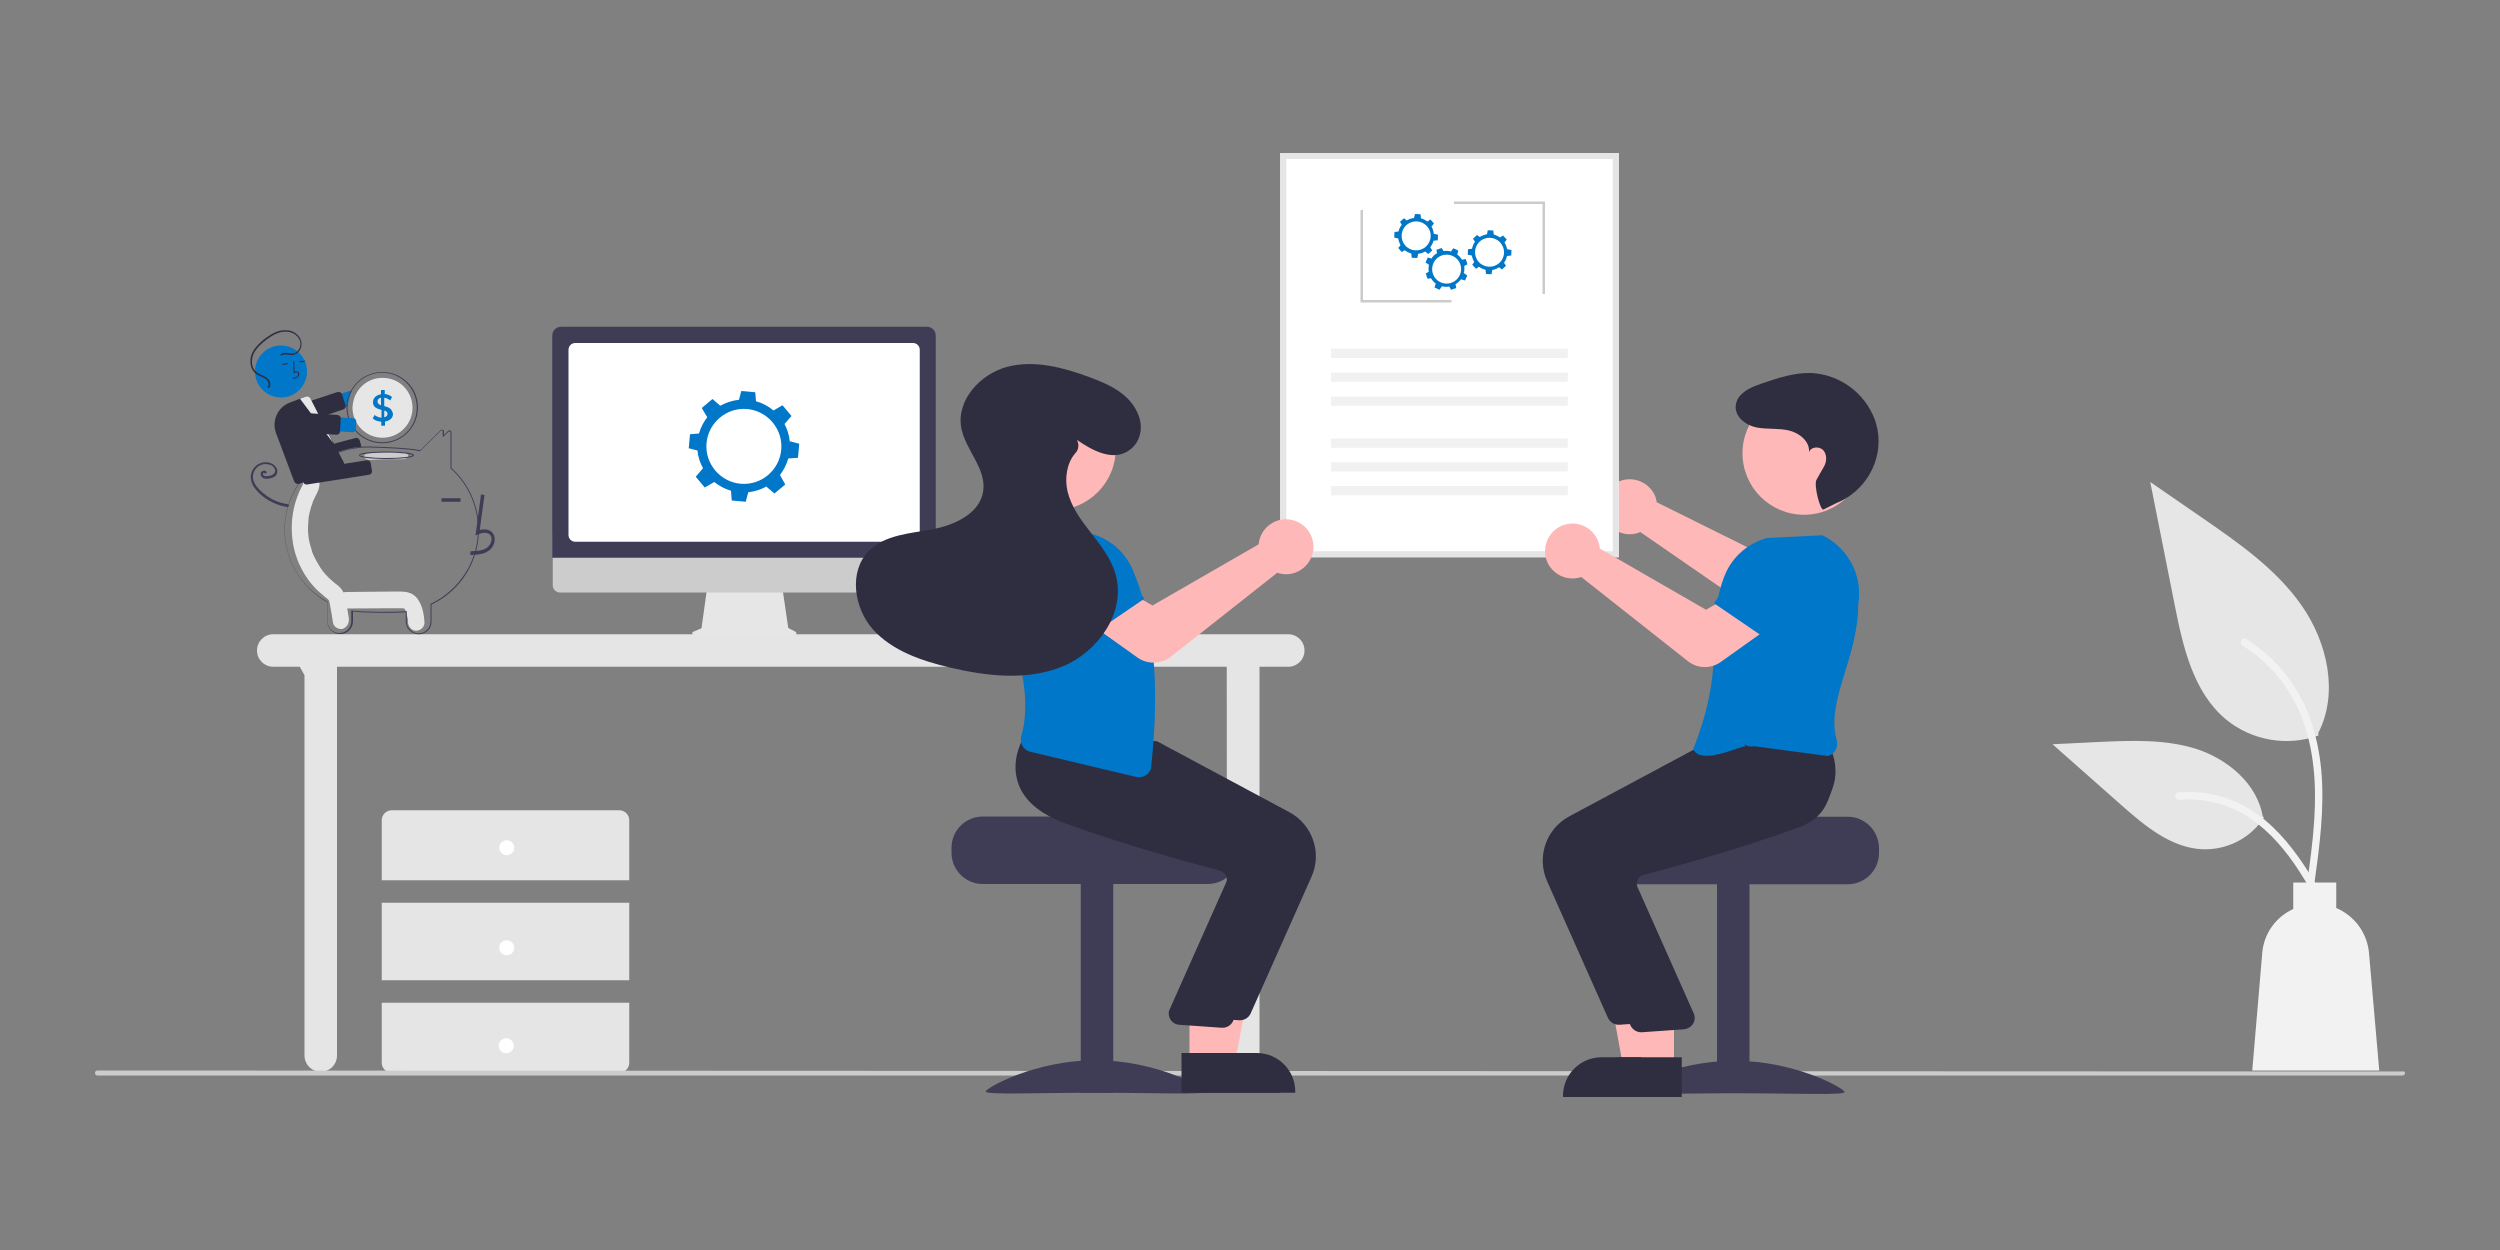 <?xml version="1.0" encoding="utf-8"?>
<!-- Generator: Adobe Illustrator 25.2.1, SVG Export Plug-In . SVG Version: 6.00 Build 0)  -->
<svg version="1.1" id="bf6f8f29-0b46-46f8-b60a-c2bb8f1c26a6"
	 xmlns="http://www.w3.org/2000/svg" xmlns:xlink="http://www.w3.org/1999/xlink" x="0px" y="0px" viewBox="0 0 1000 500"
	 style="enable-background:new 0 0 1000 500;" xml:space="preserve">
<rect x="0" y="0" width="1000" height="500" fill="#808080" stroke="none"/>
<style type="text/css">
	.st0{fill:#FFB8B8;}
	.st1{fill:#E5E5E5;}
	.st2{fill:#FFFFFF;}
	.st3{fill:#E6E6E6;}
	.st4{fill:#F2F2F2;}
	.st5{fill:#CCCCCC;}
	.st6{fill:#3F3D56;}
	.st7{fill:#F1F1F1;}
	.st8{fill:#CBCBCB;}
	.st9{fill:#0077C8;}
	.st10{fill:#2F2E41;}
</style>
<g>
	<path class="st0" d="M647.5,192.6c5.6-2.4,12.1,0.2,14.5,5.7c0.2,0.4,0.3,0.8,0.4,1.2c0.1,0.5,0.2,0.9,0.3,1.4l43.9,21.8l10.2-6.7
		l12.7,14.6L714,243.1c-3.8,3.1-9.2,3.3-13.3,0.5l-44.6-30.8c-0.3,0.1-0.7,0.3-1,0.4c-5.8,1.8-12-1.5-13.7-7.3
		c-0.1-0.4-0.2-0.8-0.3-1.2c-0.1-0.4-0.1-0.9-0.2-1.3C640.7,198.7,643.3,194.4,647.5,192.6z"/>
	<path class="st1" d="M102.8,260.2c0,3.6,2.9,6.5,6.5,6.5h10.6l1.9,3.4v152.1c0,3.6,2.9,6.5,6.5,6.5s6.5-2.9,6.5-6.5V266.7h355.9
		l0.1,155.5c0,3.6,2.9,6.5,6.5,6.5s6.5-2.9,6.5-6.5V266.7h11.5c3.6,0,6.5-2.9,6.5-6.5s-2.9-6.5-6.5-6.5h-406
		C105.7,253.7,102.8,256.6,102.8,260.2z"/>
	<path class="st1" d="M251.7,352.1v-24c0-2.2-1.8-4-4-4h-91c-2.2,0-4,1.8-4,4v24H251.7z"/>
	<rect x="152.7" y="361.1" class="st1" width="99" height="31"/>
	<path class="st1" d="M152.7,401.1v24c0,2.2,1.8,4,4,4h91c2.2,0,4-1.8,4-4v-24H152.7z"/>
	<circle class="st2" cx="202.7" cy="339.1" r="3"/>
	<circle class="st2" cx="202.7" cy="379.1" r="3"/>
	<circle class="st2" cx="202.5" cy="418.3" r="3"/>
	<path class="st3" d="M927.4,294.2c-12.7,4.5-26.8,2-37.1-6.5c-13-10.9-17.1-28.9-20.4-45.6c-3.3-16.4-6.5-32.8-9.8-49.3l20.6,14.2
		c14.8,10.2,29.9,20.7,40.1,35.4c10.2,14.7,14.7,34.9,6.5,50.8"/>
	<path class="st4" d="M925.7,353.8c2.1-15.2,4.2-30.5,2.8-45.8c-1.3-13.6-5.4-26.9-13.9-37.8c-4.5-5.8-9.9-10.7-16.1-14.6
		c-1.6-1-3.1,1.5-1.5,2.6c10.7,6.8,19,16.7,23.6,28.5c5.1,13.1,6,27.3,5.1,41.2c-0.5,8.4-1.7,16.8-2.8,25.1c-0.2,0.8,0.3,1.6,1,1.8
		C924.6,355.1,925.4,354.6,925.7,353.8L925.7,353.8z"/>
	<path class="st3" d="M905.6,327c-5.4,8.3-14.8,13.1-24.7,12.7c-12.5-0.6-22.9-9.3-32.3-17.6L821,297.7l18.3-0.9
		c13.2-0.6,26.7-1.2,39.3,2.8c12.6,4.1,24.2,13.9,26.5,26.9"/>
	<path class="st4" d="M931.5,362.5c-10-17.7-21.6-37.4-42.4-43.7c-5.8-1.7-11.8-2.4-17.8-1.8c-1.9,0.2-1.4,3.1,0.5,2.9
		c10.1-0.8,20.1,1.8,28.4,7.5c8,5.5,14.3,13,19.5,21.1c3.2,4.9,6.1,10.1,9,15.2C929.8,365.4,932.5,364.2,931.5,362.5L931.5,362.5z"
		/>
	<path class="st4" d="M947.6,381.2c-0.7-8-5.8-14.9-13.1-18V353h-17.2v10.6c-7,3.2-11.8,9.9-12.4,17.6l-4,47h50.8L947.6,381.2z"/>
	<path class="st5" d="M38,429.2c0-0.6,0.4-1,1-1l922.4,0.4c0.6,0,0.6,0.1,0.6,0.6s-0.4,1-1,1H39C38.4,430.2,38,429.7,38,429.2z"/>
	<path class="st3" d="M277.3,252.7l3.3-1.4l2.3-16.5h30l2.4,16.4l2.9,1.5c0.3,0.2,0.5,0.6,0.3,0.9c-0.1,0.2-0.4,0.4-0.6,0.4h-40.3
		c-0.4,0-0.7-0.3-0.7-0.7C276.9,253,277,252.8,277.3,252.7z"/>
	<path class="st5" d="M221.1,234.1v-20.8h153.1v20.8c0,1.6-1.3,2.9-2.9,2.9H224C222.4,237,221.1,235.7,221.1,234.1z"/>
	<path class="st6" d="M220.9,134.2c0-1.9,1.6-3.5,3.5-3.5h146.4c1.9,0,3.5,1.6,3.5,3.5v88.9H220.9V134.2z"/>
	<path class="st2" d="M227.4,214v-74.1c0-1.5,1.2-2.7,2.7-2.7h135.1c1.5,0,2.7,1.2,2.7,2.7V214c0,1.5-1.2,2.7-2.7,2.7H230.1
		C228.6,216.7,227.4,215.5,227.4,214z"/>
	<path class="st2" d="M512.1,61.2h135.4v161.7H512.1V61.2z"/>
	<path class="st1" d="M512.1,61.2h135.4v161.7H512.1V61.2z M645.1,63.6H514.5v156.9h130.6V63.6z"/>
	<rect x="532.4" y="139.5" class="st7" width="94.7" height="3.7"/>
	<polygon class="st8" points="617,117.6 618,117.6 618,80.6 581.6,80.6 581.6,81.6 617,81.6 	"/>
	<polygon class="st8" points="544.2,121 580.6,121 580.6,120 545.2,120 545.2,84 544.2,84 	"/>
	<rect x="532.4" y="149" class="st7" width="94.7" height="3.7"/>
	<rect x="532.4" y="158.6" class="st7" width="94.7" height="3.7"/>
	<rect x="532.4" y="175.4" class="st7" width="94.7" height="3.7"/>
	<rect x="532.4" y="184.9" class="st7" width="94.7" height="3.7"/>
	<rect x="532.4" y="194.4" class="st7" width="94.7" height="3.7"/>
	<path class="st9" d="M572.6,90.6l1-1.2l-1.4-1.6l-1.3,0.8c-0.7-0.6-1.6-1-2.5-1.3l-0.2-1.6l-2.2-0.1l-0.4,1.6c-1,0.1-2,0.4-2.9,1
		l-1.1-0.9l-1.6,1.4l0.7,1.2c-0.6,0.8-1.1,1.7-1.3,2.7l-1.6,0.2l-0.1,2.2l1.6,0.4c0.1,0.9,0.5,1.8,0.9,2.7l-0.9,1.1l1.4,1.6l1.2-0.7
		c0.8,0.6,1.6,1,2.6,1.3l0.2,1.7l2.2,0.1l0.4-1.7c1-0.1,1.9-0.4,2.8-0.9l1.2,1l1.6-1.4l-0.8-1.3c0.6-0.8,1.1-1.7,1.3-2.6l1.7-0.2
		l0.1-2.2l-1.7-0.4C573.4,92.4,573.1,91.5,572.6,90.6z M570.3,98.7c-2.4,2.1-6.1,1.9-8.2-0.5c-2.1-2.4-1.9-6.1,0.5-8.2
		c2.4-2.1,6.1-1.9,8.2,0.5l0,0C573,92.9,572.7,96.5,570.3,98.7L570.3,98.7z"/>
	<path class="st9" d="M585.7,106.4l1.3-0.7l-0.7-2.1l-1.5,0.3c-0.5-0.8-1.1-1.5-1.9-2.1l0.4-1.6l-2-0.9l-0.9,1.3c-1-0.3-2-0.3-3-0.2
		l-0.7-1.2l-2.1,0.7l0.2,1.4c-0.9,0.5-1.7,1.2-2.2,2.1l-1.5-0.4l-0.9,2l1.4,0.9c-0.2,0.9-0.3,1.9-0.1,2.8l-1.2,0.7l0.7,2.1l1.4-0.2
		c0.5,0.8,1.1,1.6,1.9,2.1l-0.5,1.6l2,0.9l1-1.4c1,0.3,2,0.3,2.9,0.1l0.7,1.3l2.1-0.7l-0.3-1.5c0.9-0.5,1.6-1.2,2.2-2l1.6,0.5l0.9-2
		l-1.4-1C585.8,108.4,585.8,107.4,585.7,106.4z M580.6,113.1c-3,1.1-6.4-0.5-7.4-3.5c-1.1-3,0.5-6.4,3.5-7.4c3-1.1,6.4,0.5,7.4,3.5
		C585.2,108.7,583.6,112,580.6,113.1z"/>
	<path class="st9" d="M601.8,97l0.9-1.2l-1.5-1.6l-1.2,0.8c-0.8-0.6-1.6-0.9-2.5-1.2l-0.2-1.6l-2.2-0.1l-0.3,1.6
		c-1,0.2-2,0.5-2.9,1.1l-1.1-0.8l-1.6,1.5l0.8,1.2c-0.6,0.8-1,1.8-1.2,2.8l-1.6,0.2l-0.1,2.2l1.6,0.3c0.2,0.9,0.5,1.8,1,2.6
		l-0.8,1.1l1.5,1.6l1.2-0.8c0.8,0.6,1.7,1,2.6,1.2l0.2,1.7l2.2,0.1l0.3-1.7c1-0.2,1.9-0.5,2.7-1.1l1.2,0.9l1.6-1.5l-0.8-1.2
		c0.6-0.8,1-1.7,1.2-2.7l1.7-0.2l0.1-2.2l-1.7-0.3C602.7,98.8,602.3,97.8,601.8,97z M599.8,105.1c-2.3,2.2-6,2.1-8.2-0.2
		c-2.2-2.3-2.1-6,0.2-8.2s6-2.1,8.2,0.2S602.2,102.9,599.8,105.1z"/>
	<path class="st9" d="M315.3,183.4l3.9-0.3l0.5-5.6l-3.8-1c-0.2-2.4-1-4.8-2.1-6.9l2.8-3.2l-3.6-4.3l-3.6,2.1c-2-1.7-4.4-3-7-3.7
		l-0.3-3.6l-5.6-0.5l-0.9,3.5c-2.6,0.3-5.2,1.1-7.5,2.4l-3.1-2.7l-4.3,3.6l2.2,3.7c-1.5,1.9-2.6,4.1-3.3,6.5l-3.6,0.3l-0.5,5.6
		l3.5,0.9c0.2,2.5,1,4.9,2.2,7.1l-2.9,3.4l3.6,4.3l3.8-2.2c2,1.6,4.3,2.8,6.7,3.5l0.3,3.9l5.6,0.5l1-3.8c2.5-0.3,5-1,7.2-2.3
		l3.3,2.8l4.3-3.6L312,190C313.5,188,314.6,185.8,315.3,183.4z M296.3,193.5c-8.2-0.7-14.4-8-13.7-16.2c0.7-8.2,8-14.4,16.2-13.7
		c8.2,0.7,14.4,8,13.7,16.2v0C311.8,188.1,304.5,194.2,296.3,193.5z"/>
	<path class="st6" d="M739.1,326.7h-48c0,1.4-49.5,2.5-49.5,2.5c-0.8,0.6-1.5,1.3-2.1,2c-1.9,2.2-2.9,5.1-2.9,8v2
		c0,6.9,5.6,12.5,12.5,12.5h90c6.9,0,12.5-5.6,12.5-12.5v-2C751.5,332.3,746,326.7,739.1,326.7z"/>
	<rect x="686.8" y="353.2" class="st6" width="13" height="84"/>
	<path class="st6" d="M649.8,436.8c0,1.4,19.7,0.5,44,0.5s44,0.9,44-0.5s-19.7-12.5-44-12.5S649.8,435.4,649.8,436.8z"/>
	<polygon class="st0" points="661.6,426.9 649.3,426.9 643.5,395.1 661.6,395.1 	"/>
	<path class="st10" d="M664.7,438.8l-39.5,0v-0.5c0-8.5,6.9-15.4,15.4-15.4c0,0,0,0,0,0h0l24.1,0L664.7,438.8z"/>
	<path class="st10" d="M643.2,407.2l-24.4-54.8c-4.2-9.6-0.4-20.8,8.8-25.8l53-28.4l24.2-2.1l22.3-2l0.2,0.3c0.2,0.3,5,8.6,1.8,17.7
		c-2.5,6.9-8.9,12.3-19,16c-23.7,8.7-51.1,16.1-61.8,18.9c-1,0.2-1.8,0.9-2.2,1.8c-0.5,0.9-0.5,1.9-0.2,2.8l22.7,51
		c0.9,2.3-0.3,4.9-2.7,5.8c-0.4,0.1-0.7,0.2-1.1,0.3l-17,1.2c-0.1,0-0.3,0-0.4,0C645.6,409.9,644,408.8,643.2,407.2z"/>
	<polygon class="st0" points="669.6,426.9 657.3,426.9 651.5,395.1 669.6,395.1 	"/>
	<path class="st10" d="M672.7,438.8l-39.5,0v-0.5c0-8.5,6.9-15.4,15.4-15.4c0,0,0,0,0,0h0l24.1,0L672.7,438.8z"/>
	<path class="st10" d="M652.2,410.2l-24.4-54.8c-4.2-9.6-0.4-20.8,8.8-25.8l53-28.4l24.2-2.1l17.5-1.5l0-0.2c0.2,0.3,5,8.6,1.8,17.7
		c-2.5,6.9-3.9,12.3-14,16c-23.7,8.7-51.1,16.1-61.8,18.9c-1,0.2-1.8,0.9-2.2,1.8c-0.5,0.9-0.5,1.9-0.2,2.8l22.7,51
		c0.9,2.3-0.3,4.9-2.7,5.8c-0.4,0.1-0.7,0.2-1.1,0.3l-17,1.2c-0.1,0-0.3,0-0.4,0C654.6,412.9,653,411.8,652.2,410.2z"/>
	<path class="st9" d="M698.3,298.6c-1.2-0.8-18,8-21,1c14-35,4.4-50.1,12.9-70.2c3.1-7,9.2-12.2,16.6-14.2l22.2-1.1l0.1,0.1
		c10.3,5,16.1,16.3,14.2,27.6c-0.1,21.8-13.1,38.5-8.6,54.3c0.4,1.3,0.2,2.8-0.5,4c-0.7,1.2-1.8,2-3.1,2.3l-29.4-3.9
		c-1.4,0.3-2.9,0-4-0.8L698.3,298.6z"/>
	<circle class="st0" cx="721.6" cy="181.3" r="24.6"/>
	<path class="st0" d="M675.2,264.5l-42.7-33.7c-0.3,0.1-0.7,0.2-1,0.3c-3,0.7-6.3,0.1-8.8-1.7c-2.6-1.8-4.3-4.6-4.6-7.7
		c-0.7-6,3.6-11.5,9.6-12.2c5.6-0.7,10.7,3,12,8.4c0.1,0.5,0.2,1,0.2,1.5l42.5,24.5l10.6-6.1l11.7,15.3l-16.4,11.7
		C684.3,267.6,679,267.5,675.2,264.5z"/>
	<path class="st9" d="M709.9,257.9l-24.3-16.6l11.4-16.2c3.1-4.4,9-6,13.9-3.6l0,0c5,2.4,7.5,8,5.9,13.3L709.9,257.9z"/>
	<path class="st10" d="M729.4,203.8c-1.3,0.6-4-9.8-2.8-11.9c1.8-3.1,1.7-3.1,2.9-5.1s1.4-4.8-0.1-6.6s-5.1-1.6-5.8,0.7
		c0.4-4.3-3.8-7.7-8-8.7s-8.6-0.4-12.9-1.2c-4.9-1-10-5.1-8-10.5c0.3-0.9,0.8-1.7,1.5-2.4c2.3-2.5,5.4-3.6,8.5-4.7
		c6.4-2.2,13-4.4,19.8-4.2c11.4,0.6,21.4,7.9,25.4,18.6c0.5,1.3,0.8,2.7,1.1,4c2.3,12.5-4.9,24.9-16.8,29.6L729.4,203.8z"/>
	<path class="st6" d="M380.6,339.1v2c0,6.9,5.6,12.5,12.5,12.5h90c6.9,0,12.5-5.6,12.5-12.5v-2c0-2.9-1-5.8-2.9-8
		c-0.6-0.7-1.3-1.4-2.1-2c0,0-49.5-1.1-49.5-2.5h-48C386.2,326.6,380.6,332.2,380.6,339.1z"/>
	<rect x="432.3" y="353.1" class="st6" width="13" height="84"/>
	<path class="st6" d="M438.3,424.1c-24.3,0-44,11.1-44,12.5s19.7,0.5,44,0.5s44,0.9,44-0.5C482.3,435.3,462.6,424.1,438.3,424.1z"/>
	<polygon class="st0" points="481.8,393.4 499.9,393.4 494,425.2 481.8,425.2 	"/>
	<path class="st10" d="M478.6,421.2l24.1,0h0c8.5,0,15.4,6.9,15.4,15.4c0,0,0,0,0,0v0.5l-39.5,0L478.6,421.2z"/>
	<path class="st10" d="M496,408.1c-0.1,0-0.3,0-0.4,0l-17-1.2c-2.5-0.2-4.3-2.4-4.1-4.9c0-0.4,0.1-0.8,0.3-1.1l22.7-51
		c0.3-0.9,0.3-1.9-0.2-2.8c-0.5-0.9-1.3-1.5-2.2-1.8c-10.7-2.8-38.1-10.2-61.8-18.9c-10.2-3.7-16.6-9.1-19-16
		c-3.2-9.1,1.6-17.4,1.8-17.7l0.2-0.3l22.3,2l24.2,2.1l53,28.4c9.2,5,13.1,16.2,8.8,25.8l-24.4,54.8
		C499.4,407.1,497.8,408.1,496,408.1z"/>
	<polygon class="st0" points="475.8,393.4 493.9,393.4 488,425.2 475.8,425.2 	"/>
	<path class="st10" d="M472.6,421.2l24.1,0h0c8.5,0,15.4,6.9,15.4,15.4c0,0,0,0,0,0v0.5l-39.5,0L472.6,421.2z"/>
	<path class="st10" d="M489,411.1c-0.1,0-0.3,0-0.4,0l-17-1.2c-2.5-0.2-4.3-2.4-4.1-4.9c0-0.4,0.1-0.8,0.3-1.1l22.7-51
		c0.3-0.9,0.3-1.9-0.2-2.8c-0.5-0.9-1.3-1.5-2.2-1.8c-10.7-2.8-38.1-10.2-61.8-18.9c-10.2-3.7-16.6-9.1-19-16
		c-3.2-9.1,1.6-17.4,1.8-17.7l0.2-0.3l22.3,2l24.2,2.1l53,28.4c9.2,5,13.1,16.2,8.8,25.8l-24.4,54.8
		C492.4,410.1,490.8,411.1,489,411.1z"/>
	<path class="st9" d="M403.5,217.1c3.4-4.3,9.5-5.5,14.3-2.8l0,0c4.7,2.7,6.8,8.4,5,13.5l-6.7,18.7L388.5,236L403.5,217.1z"/>
	<path class="st9" d="M458.5,310c-1.2,0.8-2.6,1.1-4,0.8l-42.4-10.1c-1.3-0.3-2.4-1.1-3.1-2.3c-0.7-1.2-0.9-2.6-0.5-4
		c4.6-15.8-1.4-35.5-8.6-54.3c-1.9-11.3,3.9-22.5,14.2-27.6l0.1-0.1l22.2,1.1c7.4,1.9,13.5,7.2,16.6,14.2c8.6,20.1,11,45.8,7.5,78.7
		C460.5,307.8,459.7,309.1,458.5,310L458.5,310z"/>
	<circle class="st0" cx="421.7" cy="179.5" r="24.6"/>
	<path class="st0" d="M455.1,263.1l-16.4-11.7l11.7-15.3l10.6,6.1l42.5-24.5c0-0.5,0.1-1,0.2-1.5c1.4-5.9,7.3-9.6,13.2-8.2
		c5.9,1.4,9.6,7.3,8.2,13.2c-1.4,5.9-7.3,9.6-13.2,8.2c-0.4-0.1-0.7-0.2-1-0.3l-42.7,33.7C464.3,265.7,459,265.8,455.1,263.1z"/>
	<path class="st9" d="M426.5,233c-1.6-5.3,0.9-10.9,5.9-13.3l0,0c4.9-2.3,10.8-0.8,13.9,3.6l11.4,16.2l-24.3,16.6L426.5,233z"/>
	<path class="st10" d="M430.8,176c0.9,1.7,0.7,3.8-0.6,5.2c-3.5,3.9-4.4,10.1-3.2,15.3c1.5,6.3,5.5,11.7,9.5,16.8s8.1,10.4,9.8,16.7
		c4.1,14.8-6.9,30.6-21.1,36.5s-30.4,4-45.3,0.5c-11.3-2.7-22.9-6.6-30.7-15.2c-7.7-8.7-9.8-23.3-1.6-31.5
		c6.4-6.4,16.4-6.9,25.4-8.6s19.1-6.4,20.3-15.4c1.2-9-7.2-16.4-8.8-25.2c-2-11.1,7.7-21.6,18.5-24.4s22.4,0.3,32.9,4.2
		c8.1,3,16.6,6.9,19.7,15.7c1.7,4.9,0.4,10.5-3.9,13.5c-6.4,4.6-14.7,0.2-21-4.2L430.8,176z"/>
	<g>
		<path class="st3" d="M167.2,239.8c-1-1.5-2.5-2.5-4.2-2.9c-1.5-0.3-3.1-0.3-4.7-0.3l-19.9,0.2c-1.7,0-3.3,1.5-3.3,3.3
			c0.1,1.8,1.4,3.3,3.3,3.3c5.8,0,11.7-0.1,17.5-0.1c1.4,0,2.8,0,4.1,0c0.3,0,0.6,0,0.9,0c0.1,0,0.1,0,0.2,0c0,0,0,0,0,0
			c0.2,0,0.3,0.1,0.5,0.1c-0.1,0,0.1,0.1,0.2,0.1c0,0,0,0.1,0.1,0.1c0.1,0.1,0.2,0.4,0.2,0.4c0.2,0.6,0.4,1.3,0.6,1.9
			c0.4,1.4,0.5,1.7,0.5,3.1c0.1,1.7,1.5,3.3,3.3,3.3c1.7-0.1,3.3-1.4,3.3-3.3C169.6,245.8,169,242.4,167.2,239.8z"/>
		<path class="st3" d="M139.5,247.1c-0.4-2.3-0.7-4.5-1.1-6.8c-0.4-2.3-1.2-4.4-3-5.9c-0.5-0.4-1-0.8-1.5-1.2
			c-0.2-0.1-0.3-0.3-0.5-0.4c0,0,0,0,0,0c0,0,0,0-0.1-0.1c-0.7-0.6-1.5-1.3-2.2-2c-0.6-0.6-1.2-1.3-1.7-1.9
			c-0.1-0.2-0.3-0.3-0.4-0.5c0,0-0.1-0.2-0.2-0.3c-0.1-0.1-0.2-0.3-0.2-0.3c-0.2-0.2-0.3-0.4-0.5-0.7c-1-1.6-1.9-3.2-2.7-4.9
			c-0.1-0.2-0.1-0.3-0.2-0.5c0-0.1,0-0.1-0.1-0.2c-0.2-0.4-0.3-0.8-0.4-1.3c-0.3-0.9-0.5-1.8-0.8-2.7c-0.1-0.5-0.2-0.9-0.3-1.4
			c0-0.2-0.1-0.5-0.1-0.7c0,0,0-0.3-0.1-0.4c0-0.1,0-0.4,0-0.4c0-0.2,0-0.5-0.1-0.7c0-0.5-0.1-1.1-0.1-1.6c0-1,0-1.9,0.1-2.9
			c0-0.5,0.1-1.1,0.1-1.6c0,0,0-0.1,0-0.1c0,0,0-0.1,0-0.1c0-0.3,0.1-0.6,0.1-0.9c0.2-1.1,0.5-2.2,0.8-3.3c0.1-0.5,0.3-1,0.5-1.5
			c0.1-0.2,0.2-0.5,0.2-0.7c0,0,0.2-0.6,0.2-0.6c1-2.3,2.6-4.4,2.6-7c0-1.8-1.5-3.5-3.3-3.4c-1.8,0.1-3.3,1.6-3.3,3.4
			c0,0,0,0.1,0,0.1c0,0.1,0,0.1,0,0.1c-0.2,0.4-0.4,0.8-0.6,1.2c-0.6,1.1-1.1,2.2-1.5,3.4c-0.8,1.9-1.3,3.8-1.7,5.8
			c-0.9,4.4-0.9,8.9-0.2,13.3c1.3,7.7,5.4,15.1,11.2,20c0.5,0.4,1,0.8,1.5,1.3c0.2,0.2,0.4,0.3,0.7,0.5c0.1,0.1,0.5,0.4,0.3,0.3
			c0.4,0.3,0.6,0.5,0.7,0.8c0,0.1,0,0.1,0.1,0.2c0.1,0.3,0.1,0.6,0.2,0.9c0.5,2.5,0.9,5.1,1.3,7.7c0.3,1.8,2.5,2.9,4,2.4
			C139,250.7,139.8,249,139.5,247.1z"/>
		<path class="st6" d="M167.5,253.7c-2.9,0-5.2-2.3-5.2-5.1v-3.7c-3.9,0.4-17.2,0.3-21.1-0.3v3.9c0,2.9-2.4,5.2-5.2,5.1
			c-2.8,0-5.1-2.3-5.1-5.1v-7.6c-10.5-5.9-17.1-17-17.1-29c0-10.2,4.6-19.6,12.6-26c5.2-4.2,11.6-6.6,18.2-7.2
			c0.9-0.1,1.8-0.1,2.7-0.1c3.1,0,17.2,0.5,20.8,1.5l8.1-8c0.2-0.2,0.6-0.3,0.9-0.2c0.3,0.1,0.5,0.4,0.5,0.8v1.3l1.6-1.6
			c0.2-0.2,0.6-0.3,0.9-0.2c0.3,0.1,0.5,0.4,0.5,0.8v14.2c13.6,12.3,14.7,33.2,2.4,46.9c-2.9,3.2-6.5,5.9-10.4,7.7v6.8
			C172.7,251.4,170.4,253.7,167.5,253.7z M162.7,244.4v4.2c0,2.6,2.2,4.8,4.8,4.7c2.6,0,4.7-2.1,4.7-4.7v-7l0.1-0.1
			c5.5-2.6,10.2-6.7,13.6-11.9c8.8-13.5,6.4-31.4-5.6-42.2l-0.1-0.1V173c0-0.2-0.1-0.3-0.3-0.4c-0.2-0.1-0.4,0-0.5,0.1l-2.3,2.2
			v-2.3c0-0.2-0.1-0.3-0.3-0.4c-0.2-0.1-0.4,0-0.5,0.1l-8.3,8.2l-0.1,0c-3.3-1-17.6-1.5-20.8-1.5c-0.9,0-1.8,0-2.7,0.1
			c-6.6,0.5-12.8,3-18,7.1c-7.9,6.3-12.5,15.6-12.5,25.7c0,12,6.5,23,17,28.7l0.1,0.1v7.8c0,2.6,2.2,4.8,4.8,4.7
			c2.6,0,4.7-2.1,4.7-4.7v-4.3l0.2,0c3.4,0.6,17.9,0.7,21.4,0.3L162.7,244.4z"/>
		<path class="st9" d="M139.9,156.4l-22.6,6.8c-1.5,0.5-2.3,2-1.9,3.5c0.5,1.5,2,2.3,3.5,1.9l19.8-5.9l0.4-0.1
			c0.1-2.1,0.7-4.2,1.7-6.1c-0.1-0.1-0.3-0.1-0.4-0.1C140.2,156.3,140,156.3,139.9,156.4z"/>
		<path class="st10" d="M118.5,170c-0.6,0-1.2-0.4-1.4-1l-1.4-4.3c-0.2-0.7,0.2-1.6,0.9-1.8c0,0,0,0,0,0l18.4-6.1
			c0.7-0.2,1.6,0.2,1.8,0.9c0,0,0,0,0,0l1.4,4.3c0.2,0.7-0.1,1.5-0.9,1.8c0,0,0,0-0.1,0L119,170C118.8,170,118.7,170,118.5,170z"/>
		<path class="st6" d="M152.9,148.8c-7.7,0-14,6.1-14.3,13.8c0,0.1,0,0.3,0,0.4c0,7.9,6.4,14.3,14.3,14.3c7.9,0,14.3-6.4,14.3-14.3
			S160.8,148.8,152.9,148.8L152.9,148.8L152.9,148.8z M152.9,176.9c-7.7,0-13.9-6.2-13.9-13.9c0-0.2,0-0.4,0-0.6
			c0.3-7.6,6.8-13.6,14.4-13.3c7.6,0.3,13.6,6.8,13.3,14.4C166.5,171.1,160.4,176.9,152.9,176.9L152.9,176.9z"/>
		<path class="st3" d="M165,163.1c0,6.6-5.4,12-12,12s-12-5.4-12-12c0-0.4,0-0.8,0.1-1.1c0.6-6.6,6.5-11.5,13.1-10.8
			C160.3,151.7,165,156.9,165,163.1z"/>
		<path class="st9" d="M156.5,163.9c-0.3-0.4-0.7-0.7-1.1-0.9c-0.5-0.2-1.1-0.4-1.7-0.6v-3.3c0.9,0.1,1.7,0.5,2.4,1.1l0.7-1.4
			c-0.4-0.3-0.8-0.6-1.3-0.8c-0.5-0.2-1.1-0.4-1.6-0.4V156h-1.5v1.7c-0.6,0.1-1.2,0.3-1.7,0.6c-0.5,0.3-0.9,0.7-1.1,1.1
			c-0.3,0.4-0.4,1-0.4,1.5c0,0.6,0.1,1.1,0.5,1.6c0.3,0.4,0.7,0.7,1.2,0.9c0.6,0.2,1.1,0.4,1.7,0.6v3.1c-1-0.1-2-0.5-2.8-1.1
			l-0.7,1.4c0.5,0.4,1,0.7,1.5,0.9c0.6,0.2,1.2,0.3,1.9,0.4v1.6h1.5v-1.7c0.9-0.1,1.7-0.5,2.3-1c0.6-0.5,0.9-1.3,0.9-2.1
			C157,164.9,156.8,164.3,156.5,163.9z M152.4,162.1c-0.4-0.1-0.7-0.3-1-0.6c-0.2-0.2-0.4-0.5-0.4-0.9c0-0.4,0.1-0.7,0.4-1
			c0.3-0.3,0.6-0.5,1-0.5V162.1z M154.7,166.4c-0.3,0.3-0.6,0.4-1,0.5v-2.7c0.4,0.1,0.7,0.3,1,0.5c0.2,0.2,0.3,0.5,0.3,0.8
			C155,165.8,154.9,166.2,154.7,166.4L154.7,166.4z"/>
		<path class="st10" d="M119.2,187.3c-0.6,0-1.2-0.4-1.4-1.1l-0.8-2.9c-0.2-0.8,0.3-1.5,1-1.7l24.2-6.4c0.8-0.2,1.5,0.3,1.7,1
			l0.7,2.5l-0.1,0c-6.2,0.5-12.2,2.7-17.1,6.5l0,0l-7.8,2.1C119.4,187.3,119.3,187.3,119.2,187.3z"/>
		<path class="st6" d="M115.2,201.7c-2.8-0.4-5.6-1.4-8-3c-1.2-0.8-2.3-1.7-3.3-2.7c-1-1-1.9-2.1-2.4-3.5c-0.5-1.2-0.4-2.6,0.1-3.8
			c0.5-1.2,1.5-2.2,2.7-2.7c1.2-0.5,2.7-0.5,3.9,0c0.6,0.2,1.1,0.6,1.4,1.1c0.2,0.2,0.3,0.5,0.4,0.8c0.1,0.2,0.1,0.5,0,0.8
			c-0.1,0.5-0.5,0.9-1,1.2c-0.5,0.3-1.1,0.4-1.7,0.5c-0.6,0.1-1.4,0.2-1.9-0.3c-0.1-0.1-0.2-0.2-0.2-0.3c0-0.1,0-0.2,0-0.3
			c0,0,0-0.1,0-0.1c0,0,0,0.1,0,0c0,0,0-0.1,0-0.1c0,0,0,0.1,0,0c0.1-0.1,0.1-0.1,0.2-0.1c0,0,0.1,0,0.1,0c0.1,0-0.1,0,0,0
			c0,0,0.1,0,0.1,0c0.1,0-0.1,0,0,0c0,0,0.1,0,0.1,0c0.1,0,0,0,0,0c0,0.1,0-0.1,0,0c0,0,0.1,0.1,0.1,0.1c0.2,0.2,0.5,0.2,0.7,0
			c0.2-0.2,0.2-0.5,0-0.7c-0.5-0.6-1.4-0.4-1.9,0.1c-0.6,0.6-0.4,1.6,0.2,2.2c0.7,0.6,1.6,0.7,2.5,0.6c0.7-0.1,1.4-0.3,2.1-0.6
			c0.7-0.3,1.2-0.9,1.4-1.5c0.2-0.7,0.2-1.5-0.2-2.2c-0.8-1.4-2.3-2.2-3.9-2.3c-1.6-0.1-3.2,0.4-4.4,1.5c-1.2,1.1-1.9,2.5-2,4.1
			c-0.1,1.6,0.5,3.2,1.4,4.5c1,1.3,2.1,2.5,3.4,3.5c2.5,2,5.5,3.4,8.7,4.1c0.4,0.1,0.8,0.1,1.1,0.2c0.3,0.1,0.5-0.1,0.6-0.3
			C115.6,202,115.4,201.7,115.2,201.7L115.2,201.7z"/>
		<path class="st5" d="M160.7,180.9c-4.2-0.1-8.3,0-12.5,0.3c-1.4,0.1-2.6,0.6-2.6,1.4c0,0.7,1.2,1.5,2.6,1.4
			c4.1-0.3,8.3-0.4,12.5-0.3C164.1,183.8,164.1,180.9,160.7,180.9z"/>
		<path class="st6" d="M154.6,183.6c-0.5,0-11,0-11-1.5c0-1.5,10.6-1.5,11-1.5s11,0,11,1.5C165.6,183.6,155,183.6,154.6,183.6z
			 M143.9,182.1c0.3,0.4,4.2,1.1,10.6,1.1s10.3-0.6,10.6-1.1c-0.3-0.4-4.2-1.1-10.6-1.1S144.2,181.7,143.9,182.1L143.9,182.1z"/>
		<path class="st6" d="M188.1,222c2.3-0.1,5.3-0.1,7.5-1.8c1.4-1,2.2-2.6,2.3-4.3c0-1.3-0.4-2.4-1.3-3.2c-1.2-1-2.9-1.2-4.7-0.7
			l1.9-14l-1.4-0.2l-2.2,16.4l1.2-0.5c1.4-0.6,3.2-0.9,4.4,0c0.6,0.5,0.9,1.3,0.8,2.1c-0.1,1.3-0.7,2.4-1.7,3.2
			c-1.7,1.3-4.1,1.4-6.7,1.5L188.1,222z"/>
		<rect x="176.6" y="199.3" class="st6" width="7.6" height="1.4"/>
		<path class="st10" d="M122.6,193.8c-0.7,0-1.3-0.5-1.4-1.2l-0.5-3c-0.1-0.8,0.4-1.5,1.2-1.6l24.8-3.9c0.8-0.1,1.5,0.4,1.6,1.2
			l0.5,3c0.1,0.8-0.4,1.5-1.2,1.6l-24.8,3.9C122.8,193.8,122.7,193.8,122.6,193.8z"/>
		<circle class="st9" cx="112.4" cy="148.6" r="10.4"/>
		<path class="st10" d="M118.3,151.3c0.3-0.1,0.6-0.3,0.9-0.5c0.3-0.4,0.5-0.8,0.5-1.3c0-0.3-0.2-0.7-0.5-0.8
			c-0.4-0.2-0.9-0.2-1.4,0l-0.1-4.1l-0.4,0l0.1,4.8l0.3-0.2c0.4-0.2,0.9-0.4,1.2-0.2c0.2,0.1,0.3,0.3,0.3,0.5c0,0.4-0.1,0.7-0.3,1
			c-0.4,0.4-1.1,0.6-1.8,0.7l0.1,0.4C117.5,151.5,117.9,151.4,118.3,151.3z"/>
		
			<rect x="119.7" y="144.4" transform="matrix(0.989 -0.15 0.15 0.989 -20.287 19.722)" class="st10" width="2.2" height="0.4"/>
		
			<rect x="112.9" y="145.4" transform="matrix(0.989 -0.15 0.15 0.989 -20.52 18.708)" class="st10" width="2.2" height="0.4"/>
		<path class="st10" d="M119.3,193.6c-0.8,0-1.5-0.5-1.7-1.2l-7.2-19.2c-1.8-4.9,0.7-10.4,5.6-12.2l5.8-2.2c0.5-0.2,1-0.2,1.4,0
			c0.4,0.2,0.8,0.6,1,1l13.3,25.1c0.4,0.9-0.1,2-1.1,2.4c0,0,0,0,0,0l-16.4,6.1C119.7,193.6,119.5,193.6,119.3,193.6z"/>
		<path class="st3" d="M120,159.5l13.2,17.6l-8.9-17.4c-0.3-0.9-1.3-1.3-2.1-1c0,0,0,0,0,0L120,159.5z"/>
		<path class="st9" d="M140.9,172.9l-23.5-1.5c-1.6-0.1-2.7-1.4-2.6-3c0.1-1.6,1.4-2.7,3-2.6c0,0,0,0,0,0l23.5,1.5
			c0.7,0,1.3,0.7,1.2,1.4c0,0,0,0,0,0l-0.2,3C142.2,172.4,141.6,173,140.9,172.9L140.9,172.9z"/>
		<path class="st10" d="M134.6,173.9C134.5,173.9,134.5,173.9,134.6,173.9L134.6,173.9l-19.4-1.2c-0.8-0.1-1.4-0.7-1.3-1.5
			c0,0,0,0,0,0l0.3-5.1c0.1-0.8,0.7-1.4,1.5-1.3c0,0,0,0,0,0l19.3,1.2c0.8,0.1,1.4,0.7,1.3,1.5l-0.3,5.1c0,0.6-0.4,1-0.9,1.2
			C134.9,173.8,134.7,173.9,134.6,173.9z"/>
		<path class="st10" d="M112.3,141.7c1.4-1.2,3.2-0.1,4.8-0.3c1.5-0.2,2.7-1.5,3-3c0.4-1.7-0.5-3.3-1.8-4.4c-1.4-1.1-3.3-1.5-5-1.3
			c-2,0.2-3.9,1.2-5.5,2.3c-1.6,1.1-3.1,2.3-4.4,3.7c-1.2,1.3-2.2,2.8-2.5,4.6c-0.3,1.6-0.1,3.3,0.9,4.7c0.5,0.7,1.2,1.2,1.9,1.6
			c0.8,0.4,1.7,0.7,2.4,1.1c1.2,0.7,2.3,2.1,2,3.5c-0.1,0.3-0.2,0.6-0.5,0.9c-0.3,0.3-0.7-0.1-0.5-0.4c0.5-0.5,0.4-1.2,0.2-1.8
			c-0.3-0.7-0.8-1.3-1.5-1.6c-0.8-0.5-1.7-0.8-2.5-1.2c-0.8-0.4-1.5-1-2-1.7c-1-1.4-1.3-3.2-1.1-4.9c0.2-1.8,1.2-3.5,2.3-4.8
			c1.3-1.5,2.8-2.8,4.4-3.9c1.7-1.2,3.6-2.3,5.7-2.6c1.8-0.3,3.8-0.1,5.3,0.9c1.5,0.9,2.6,2.5,2.7,4.3c0.1,1.6-0.7,3.2-2.1,4.1
			c-0.7,0.4-1.5,0.6-2.3,0.5c-0.9-0.1-1.7-0.3-2.6-0.2c-0.4,0-0.8,0.2-1.1,0.4C112.3,142.4,112,141.9,112.3,141.7L112.3,141.7z"/>
	</g>
</g>
</svg>

